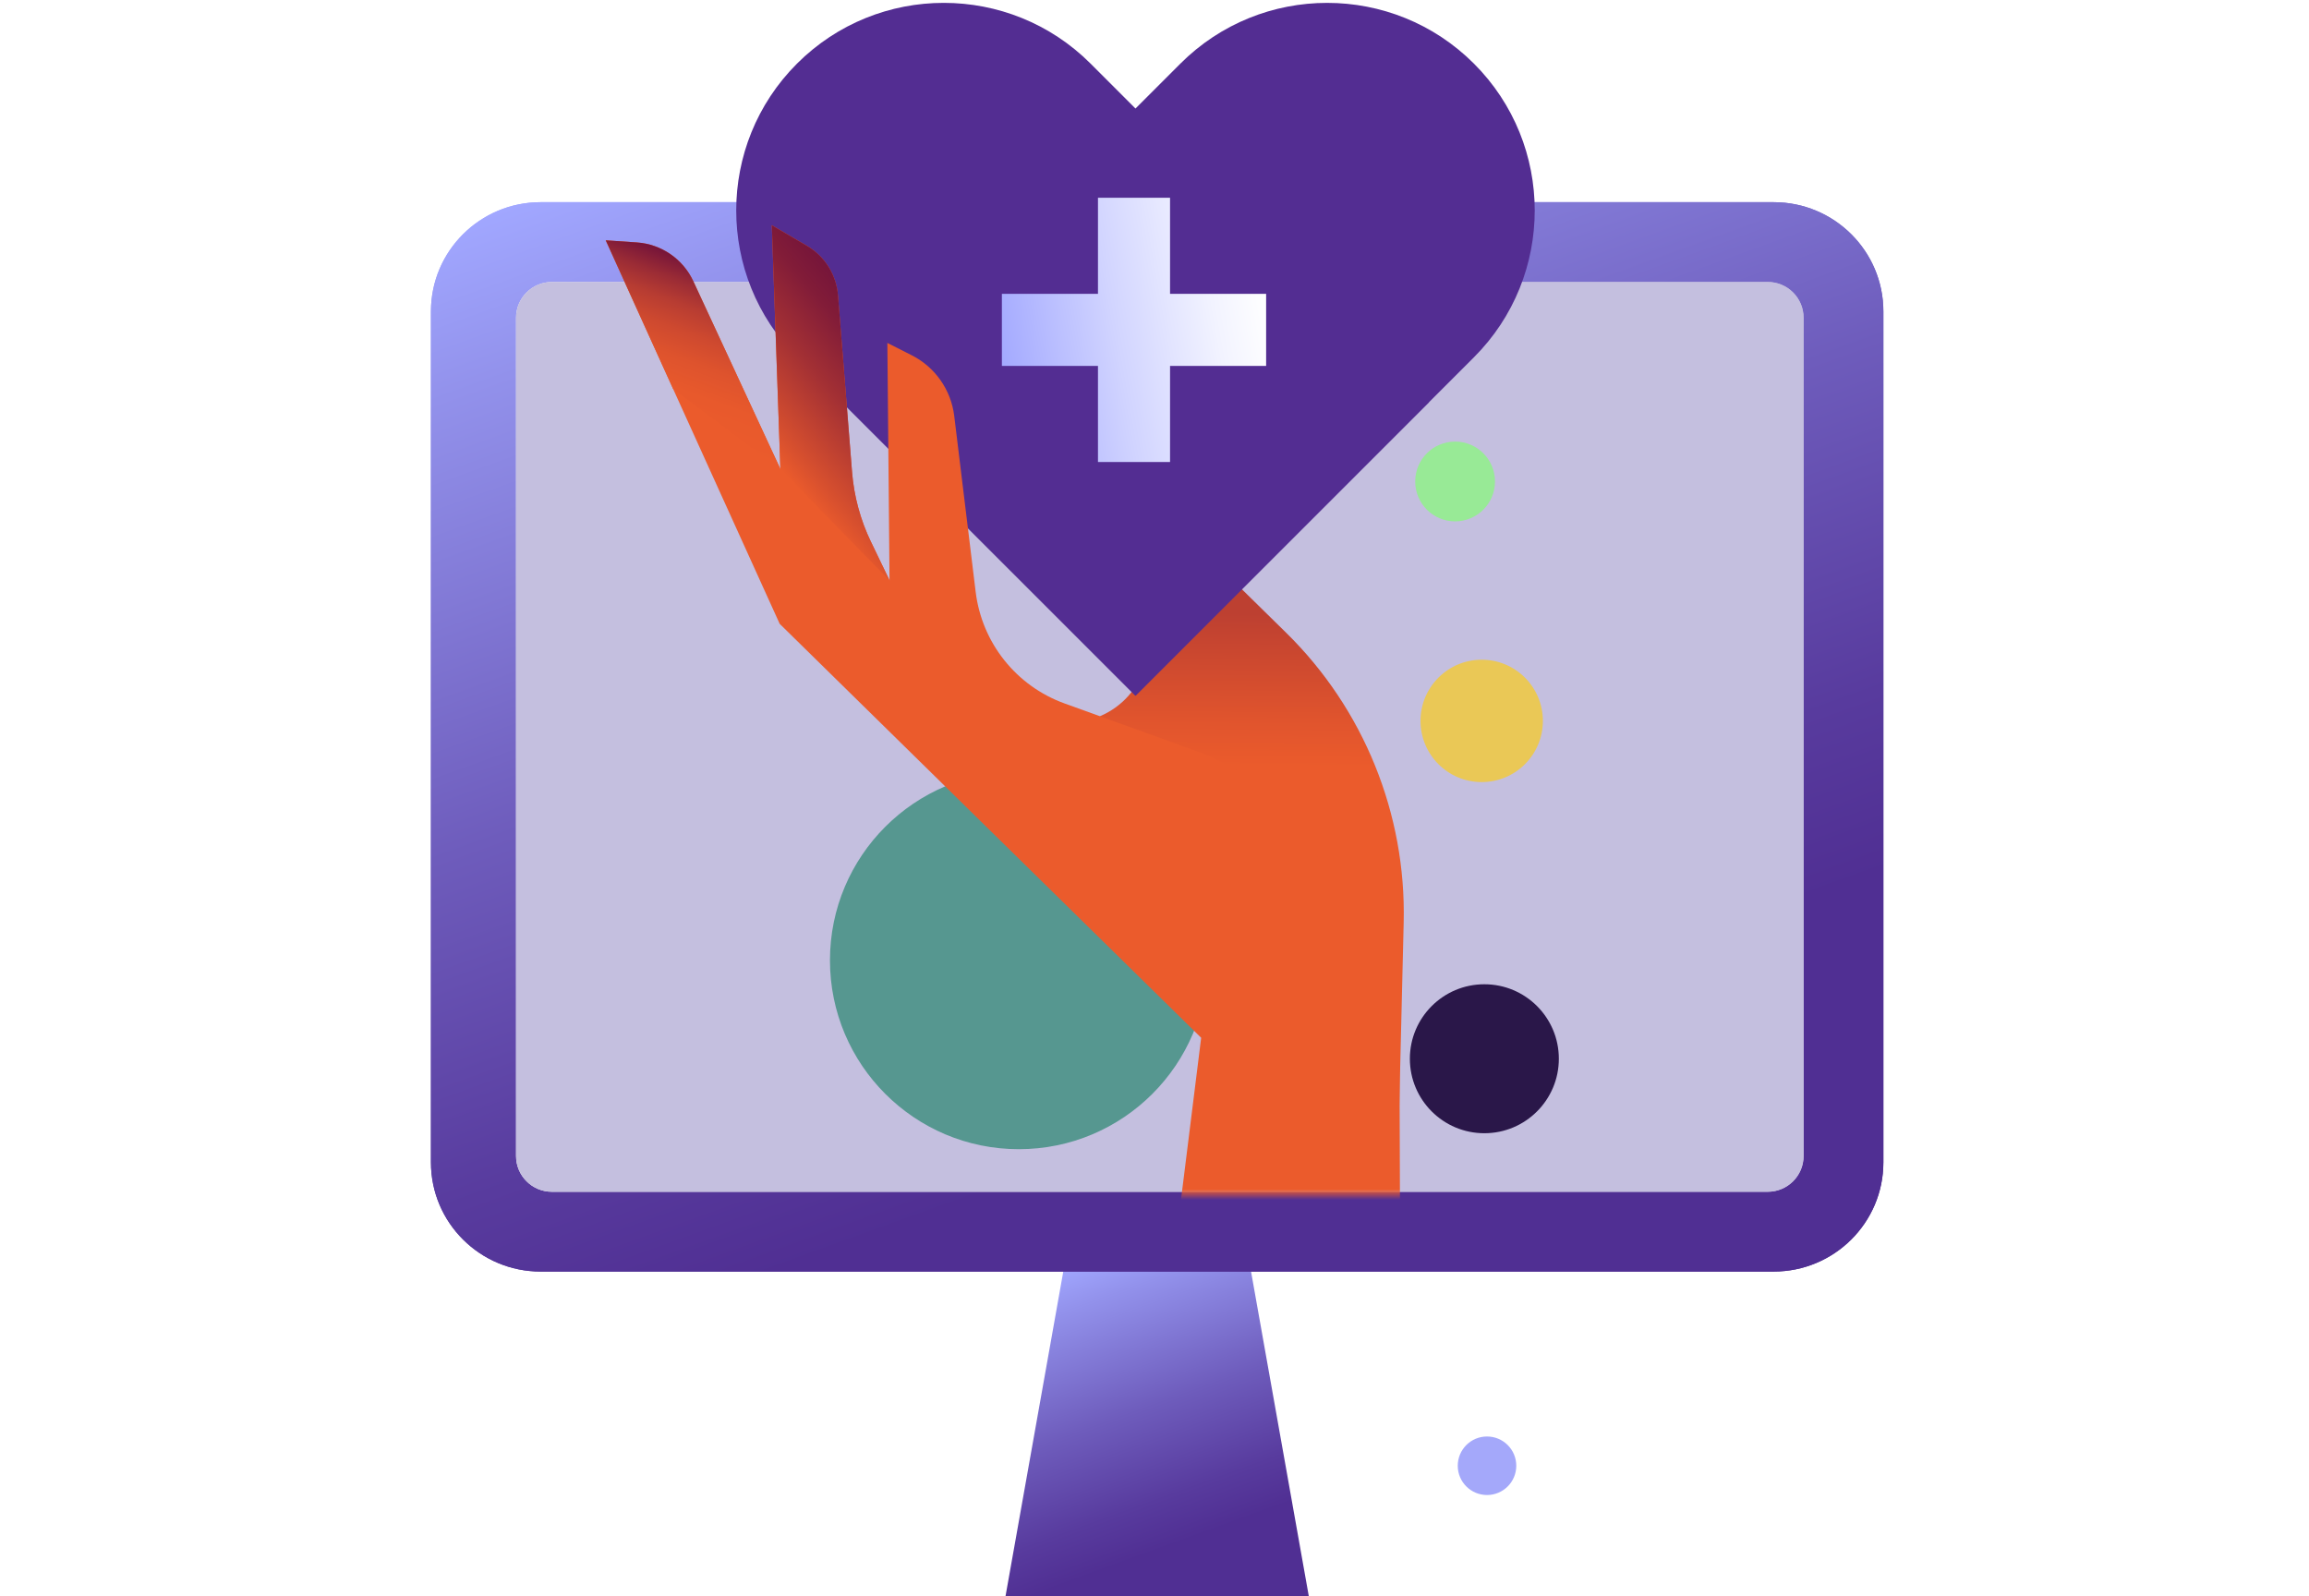 <svg width="434" height="300" viewBox="0 0 434 300" fill="none" xmlns="http://www.w3.org/2000/svg">
<rect x="0" y="0" width="434" height="300" fill="#333333" stroke="none"/>
<g clip-path="url(#clip0_2532_30578)">
<rect width="434" height="300" fill="white"/>
<path d="M97 121C129.585 121 156 94.585 156 62C156 29.415 129.585 3 97 3C64.415 3 38 29.415 38 62C38 94.585 64.415 121 97 121Z" fill="white"/>
<path d="M246 300H189L200.031 238H234.969L246 300Z" fill="url(#paint0_linear_2532_30578)"/>
<path d="M333.376 38H101.623C90.233 38 81 47.192 81 58.53V218.47C81 229.808 90.233 239 101.623 239H333.376C344.766 239 354 229.808 354 218.47V58.53C354 47.192 344.766 38 333.376 38Z" fill="url(#paint1_linear_2532_30578)"/>
<path d="M333.376 38H101.623C90.233 38 81 47.192 81 58.53V218.47C81 229.808 90.233 239 101.623 239H333.376C344.766 239 354 229.808 354 218.47V58.53C354 47.192 344.766 38 333.376 38Z" fill="url(#paint2_linear_2532_30578)"/>
<path d="M332.268 53H103.733C100.015 53 97 56.009 97 59.72V217.28C97 220.991 100.015 224 103.733 224H332.268C335.986 224 339 220.991 339 217.28V59.72C339 56.009 335.986 53 332.268 53Z" fill="url(#paint3_linear_2532_30578)"/>
<path d="M332.268 53H103.733C100.015 53 97 56.009 97 59.72V217.28C97 220.991 100.015 224 103.733 224H332.268C335.986 224 339 220.991 339 217.28V59.72C339 56.009 335.986 53 332.268 53Z" fill="url(#paint4_linear_2532_30578)"/>
<path d="M191.5 216C211.106 216 227 200.106 227 180.5C227 160.894 211.106 145 191.5 145C171.894 145 156 160.894 156 180.5C156 200.106 171.894 216 191.5 216Z" fill="#569790"/>
<path d="M279 213C286.732 213 293 206.732 293 199C293 191.268 286.732 185 279 185C271.268 185 265 191.268 265 199C265 206.732 271.268 213 279 213Z" fill="#2A1749"/>
<path d="M278.5 147C284.851 147 290 141.851 290 135.5C290 129.149 284.851 124 278.5 124C272.148 124 267 129.149 267 135.5C267 141.851 272.148 147 278.5 147Z" fill="#EAC856"/>
<path d="M279.5 281C282.537 281 285 278.538 285 275.5C285 272.462 282.537 270 279.5 270C276.462 270 274 272.462 274 275.5C274 278.538 276.462 281 279.5 281Z" fill="#A4A8FA"/>
<mask id="mask0_2532_30578" style="mask-type:luminance" maskUnits="userSpaceOnUse" x="96" y="-7" width="243" height="232">
<path d="M96.371 218.206V69.967C96.371 66.476 96.916 -7 96.916 -7H338.924V218.206C338.924 221.697 335.903 224.528 332.177 224.528H103.12C99.394 224.528 96.371 221.697 96.371 218.206Z" fill="white"/>
</mask>
<g mask="url(#mask0_2532_30578)">
<path d="M201.992 79.885L241.758 118.942C256.332 133.261 264.325 152.975 263.836 173.399L262.513 228.208L206.746 134.618C215.167 131.056 218.44 120.83 213.651 113.043L203.866 97.126C201.172 92.743 200.297 87.479 201.42 82.462L201.999 79.892L201.992 79.885Z" fill="url(#paint5_linear_2532_30578)"/>
<path d="M149.803 11.96C165.035 -3.271 189.762 -3.266 204.989 11.96L268.609 75.58L213.423 130.766L149.803 67.147C134.571 51.915 134.577 27.187 149.803 11.96Z" fill="#532D92"/>
<path d="M277.047 11.963C292.278 27.194 292.273 51.922 277.047 67.148L213.427 130.768L158.241 75.582L221.861 11.963C237.093 -3.269 261.82 -3.264 277.047 11.963Z" fill="#532D92"/>
<path d="M219.343 246.654L225.772 195.056L146.55 117.253L113.846 45.17L119.71 45.569C124.313 45.886 128.378 48.684 130.315 52.867L146.68 88.154L145.068 42.331L151.656 46.19C155.011 48.153 157.195 51.633 157.505 55.513L160.145 88.698C160.51 93.26 161.716 97.718 163.7 101.839L167.194 109.095L166.788 64.457L171.363 66.772C175.759 68.998 178.756 73.27 179.356 78.162L183.387 111.245C184.552 120.83 191.015 128.94 200.097 132.22L224.621 141.075C235.274 144.92 243.922 152.899 248.615 163.208L255.891 180.462L263.05 200.101L263.209 247.364L219.336 246.661L219.343 246.654Z" fill="#EB5B2C"/>
<path d="M163.707 101.846C161.722 97.725 160.517 93.267 160.152 88.705L157.513 55.52C157.203 51.64 155.018 48.16 151.662 46.197L145.074 42.338L146.687 88.161L167.208 109.102L163.714 101.846H163.707Z" fill="url(#paint6_linear_2532_30578)"/>
<path d="M130.322 52.867C128.379 48.684 124.313 45.886 119.717 45.569L113.853 45.17L126.518 73.091L146.687 88.161L130.322 52.873V52.867Z" fill="url(#paint7_linear_2532_30578)"/>
<path d="M237.982 55.23H219.922V37.17H206.374V55.23H188.314V68.777H206.374V86.838H219.922V68.777H237.982V55.23Z" fill="url(#paint8_linear_2532_30578)"/>
</g>
<path d="M273.5 98C277.642 98 281 94.642 281 90.5C281 86.358 277.642 83 273.5 83C269.358 83 266 86.358 266 90.5C266 94.642 269.358 98 273.5 98Z" fill="#98EA96"/>
</g>
<defs>
<linearGradient id="paint0_linear_2532_30578" x1="200.634" y1="237.781" x2="225.956" y2="307.303" gradientUnits="userSpaceOnUse">
<stop stop-color="#A1A7FF"/>
<stop offset="0.11" stop-color="#9291EB"/>
<stop offset="0.41" stop-color="#6E5CBC"/>
<stop offset="0.64" stop-color="#583B9E"/>
<stop offset="0.76" stop-color="#502F93"/>
</linearGradient>
<linearGradient id="paint1_linear_2532_30578" x1="171.07" y1="11.513" x2="263.19" y2="265.762" gradientUnits="userSpaceOnUse">
<stop stop-color="#A1A7FF"/>
<stop offset="0.11" stop-color="#9291EB"/>
<stop offset="0.41" stop-color="#6E5CBC"/>
<stop offset="0.64" stop-color="#583B9E"/>
<stop offset="0.76" stop-color="#502F93"/>
</linearGradient>
<linearGradient id="paint2_linear_2532_30578" x1="171.07" y1="11.513" x2="263.19" y2="265.762" gradientUnits="userSpaceOnUse">
<stop stop-color="#A1A7FF"/>
<stop offset="0.11" stop-color="#9291EB"/>
<stop offset="0.41" stop-color="#6E5CBC"/>
<stop offset="0.64" stop-color="#583B9E"/>
<stop offset="0.76" stop-color="#502F93"/>
</linearGradient>
<linearGradient id="paint3_linear_2532_30578" x1="116.634" y1="239.666" x2="318.966" y2="36.942" gradientUnits="userSpaceOnUse">
<stop offset="0.29" stop-color="white"/>
<stop offset="0.41" stop-color="#F3F2F8"/>
<stop offset="0.63" stop-color="#D4D0E7"/>
<stop offset="0.73" stop-color="#C4BFDF"/>
</linearGradient>
<linearGradient id="paint4_linear_2532_30578" x1="-5586.81" y1="239.666" x2="319.332" y2="36.549" gradientUnits="userSpaceOnUse">
<stop offset="0.29" stop-color="white"/>
<stop offset="0.41" stop-color="#F3F2F8"/>
<stop offset="0.63" stop-color="#D4D0E7"/>
<stop offset="0.73" stop-color="#C4BFDF"/>
</linearGradient>
<linearGradient id="paint5_linear_2532_30578" x1="232.256" y1="143.921" x2="233.083" y2="57.063" gradientUnits="userSpaceOnUse">
<stop stop-color="#EB5B2C"/>
<stop offset="0.1" stop-color="#E0542D"/>
<stop offset="0.28" stop-color="#C54430"/>
<stop offset="0.33" stop-color="#BD4031"/>
</linearGradient>
<linearGradient id="paint6_linear_2532_30578" x1="144.461" y1="85.515" x2="168.579" y2="65.277" gradientUnits="userSpaceOnUse">
<stop stop-color="#EB5B2C"/>
<stop offset="0.13" stop-color="#D8502E"/>
<stop offset="0.53" stop-color="#A33034"/>
<stop offset="0.83" stop-color="#821C38"/>
<stop offset="1" stop-color="#76153A"/>
</linearGradient>
<linearGradient id="paint7_linear_2532_30578" x1="125.278" y1="80.368" x2="135.979" y2="50.965" gradientUnits="userSpaceOnUse">
<stop stop-color="#EB5B2C"/>
<stop offset="0.24" stop-color="#E8592C"/>
<stop offset="0.42" stop-color="#DE532D"/>
<stop offset="0.58" stop-color="#CE492F"/>
<stop offset="0.73" stop-color="#B73C32"/>
<stop offset="0.86" stop-color="#9A2B35"/>
<stop offset="0.99" stop-color="#771539"/>
<stop offset="1" stop-color="#76153A"/>
</linearGradient>
<linearGradient id="paint8_linear_2532_30578" x1="187.907" y1="66.455" x2="238.389" y2="57.552" gradientUnits="userSpaceOnUse">
<stop stop-color="#A3A9FF"/>
<stop offset="0.43" stop-color="#D1D4FF"/>
<stop offset="0.8" stop-color="#F2F3FF"/>
<stop offset="1" stop-color="white"/>
</linearGradient>
<clipPath id="clip0_2532_30578">
<rect width="434" height="300" fill="white"/>
</clipPath>
</defs>
</svg>
